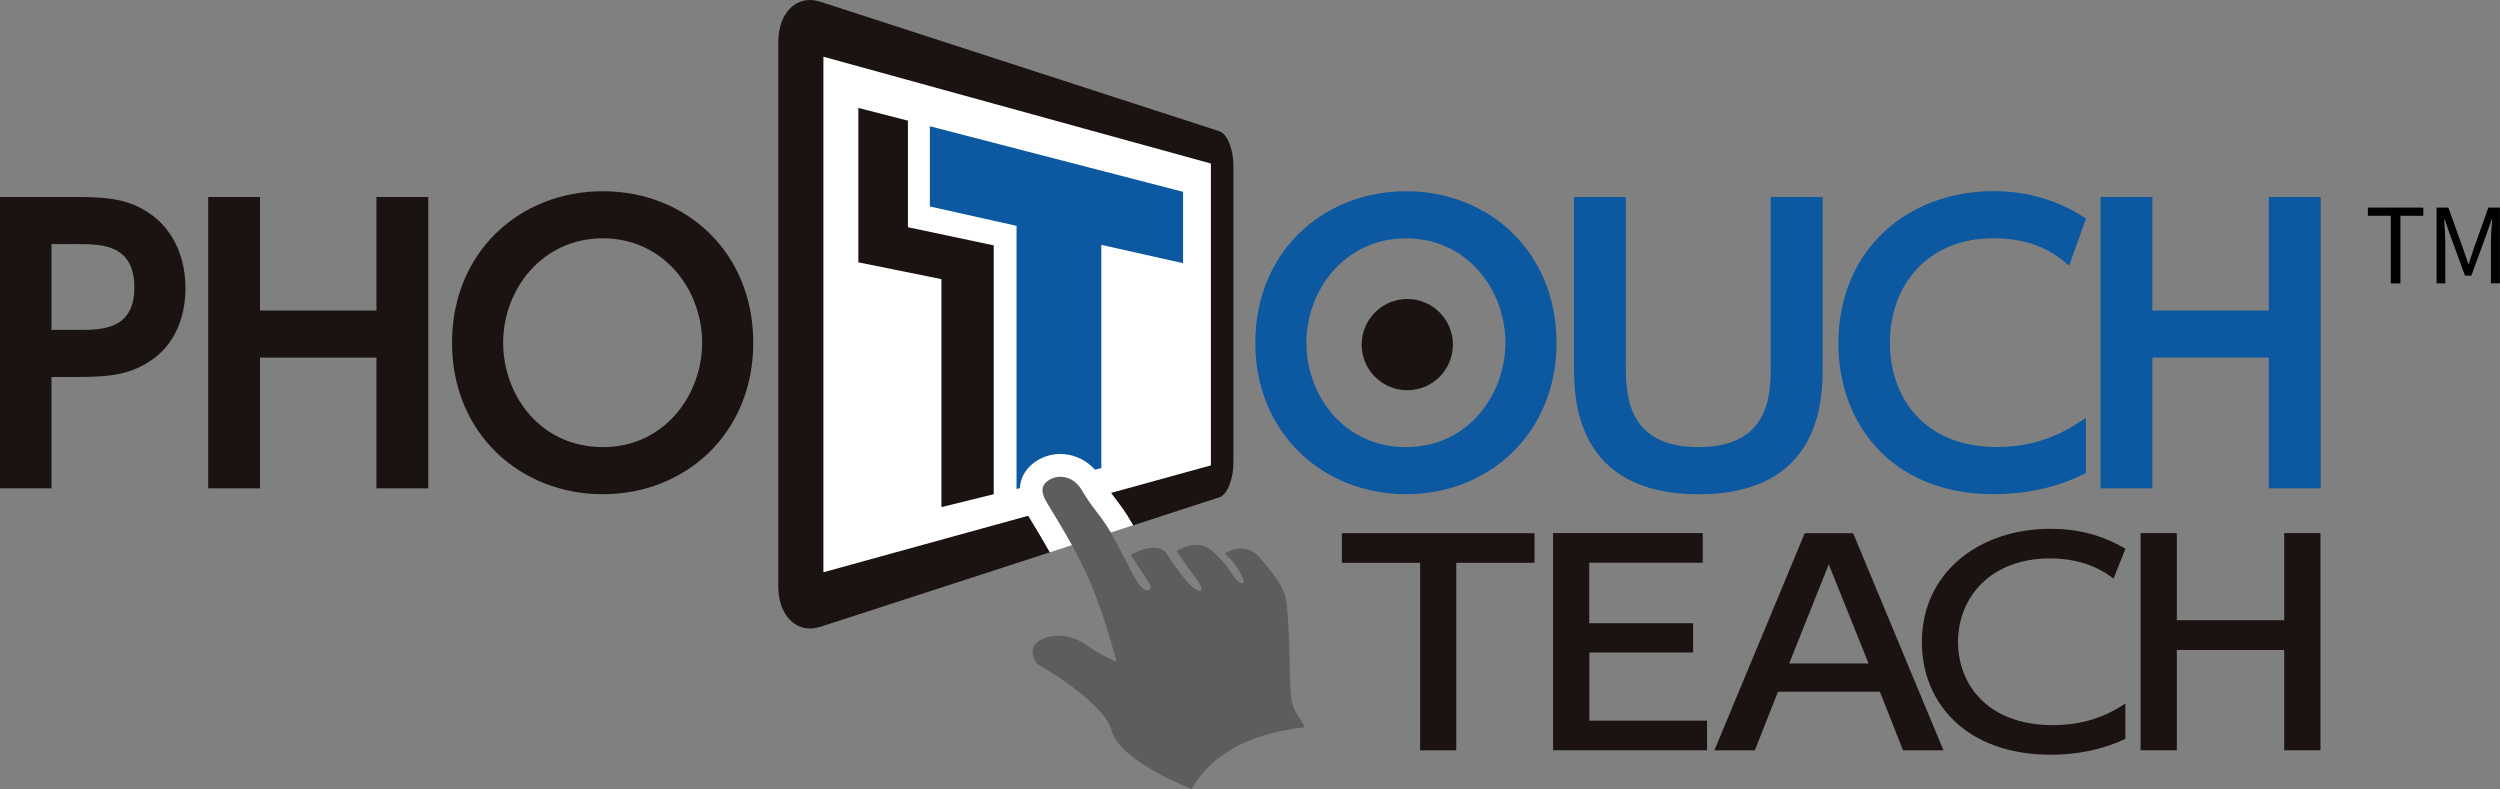 <?xml version="1.0" encoding="UTF-8"?><svg id="_レイヤー_2" xmlns="http://www.w3.org/2000/svg" viewBox="0 0 290.47 91.69"><rect x="0" y="0" width="290.47" height="91.69" fill="#808080" stroke="none"/><defs><style>.cls-1{fill:#fff;}.cls-2{fill:#5e5d5d;fill-rule:evenodd;}.cls-3{fill:#0c58a1;}.cls-4{fill:#1a1311;}</style></defs><g id="_レイヤー_1-2"><g id="h2"><g id="PTT_logo"><g id="PTT_logo-2"><g><g><path class="cls-4" d="M119.47,54.38c1.07-1.18,2.67-1.78,4.31-1.6,1.77,.19,3.33,1.26,4.28,2.94,.47,.83,.96,1.48,1.48,2.16,.57,.75,1.21,1.59,1.85,2.7,.08,.15,.17,.3,.26,.46l10.03-3.26c.91-.3,1.63-2.09,1.63-4.03V19.28c0-1.94-.72-3.73-1.63-4.03L95.28,.19c-2.63-.85-4.85,1.21-4.85,4.66v63.32c0,3.45,2.22,5.51,4.85,4.67l26.7-8.67c-.72-1.28-1.56-2.69-2.58-4.36-1.76-2.88-.54-4.76,.07-5.43Z"/><path class="cls-1" d="M131.39,60.58c-.64-1.12-1.28-1.96-1.85-2.7-.52-.68-1.01-1.33-1.48-2.16-.95-1.67-2.52-2.74-4.28-2.94-1.63-.18-3.24,.42-4.31,1.6-.61,.67-1.83,2.55-.07,5.43,1.02,1.67,1.86,3.08,2.58,4.36l9.67-3.14c-.09-.16-.17-.31-.26-.46Z"/></g><polygon class="cls-1" points="140.69 19 140.69 54.07 95.67 66.49 95.67 6.59 140.69 19"/></g><polygon class="cls-4" points="105.49 26.4 105.49 14.02 99.73 12.54 99.73 30.48 109.38 32.43 109.38 58.92 115.46 57.42 115.46 28.51 105.49 26.4"/><g><path class="cls-4" d="M9.37,22.89c3.78,0,6.19,.47,8.53,2.29,2.46,1.95,3.65,5.01,3.65,8.31,0,1.7-.34,5.77-3.78,8.23-2.38,1.7-4.62,2.08-8.78,2.08h-3.01v12.94H0V22.89H9.37Zm-.25,15.44c2.67,0,6.49,0,6.49-4.92s-3.65-5.05-6.49-5.05h-3.14v9.97h3.14Z"/><path class="cls-4" d="M43.74,36.08v-13.19h6.02V56.74h-6.02v-15.19h-13.53v15.19h-6.02V22.89h6.02v13.19h13.53Z"/><path class="cls-4" d="M52.52,39.82c0-10.52,7.85-17.6,17.52-17.6s17.48,7.08,17.48,17.6-7.85,17.6-17.48,17.6-17.52-7.08-17.52-17.6Zm29.06,0c0-6.15-4.45-12.13-11.54-12.13s-11.58,5.98-11.58,12.13,4.37,12.13,11.58,12.13,11.54-6.11,11.54-12.13Z"/></g><g><path class="cls-4" d="M169.21,87.18h-4.21v-21.79h-9.09v-3.44h22.38v3.44h-9.09v21.79Z"/><path class="cls-4" d="M196.72,72.41v3.4h-12.06v7.92h13.68v3.44h-17.89v-25.23h17.39v3.44h-13.19v7.03h12.06Z"/><path class="cls-4" d="M206.58,80.37l-2.69,6.81h-4.7l10.5-25.23h5.62l10.5,25.23h-4.7l-2.69-6.81h-11.84Zm10.53-3.28l-4.63-11.52-4.6,11.52h9.23Z"/><path class="cls-4" d="M246.95,85.84c-2.65,1.27-5.66,1.85-8.66,1.85-9.83,0-14.99-6.01-14.99-13.08,0-8.11,6.68-13.17,14.92-13.17,3.22,0,6.04,.73,8.73,2.32l-1.38,3.47c-1.56-1.24-4-2.35-7.39-2.35-6.86,0-10.68,4.49-10.68,9.7,0,4.8,3.29,9.67,11.03,9.67,3.46,0,6.15-.99,8.41-2.51v4.1Z"/><path class="cls-4" d="M265.4,72.06v-10.12h4.21v25.23h-4.21v-11.65h-12.48v11.65h-4.21v-25.23h4.21v10.12h12.48Z"/></g><g><path class="cls-3" d="M123.77,52.78c1.32,.14,2.53,.78,3.45,1.79l.74-.18V28.45l9.5,2.13v-8.29l-29.42-7.62v9.32l10.07,2.25v30.57l.38-.09c.07-1.16,.62-1.95,.97-2.34,1.07-1.18,2.67-1.78,4.31-1.6Z"/><path class="cls-2" d="M138.49,91.69s-8.38-3.24-9.3-6.73c-.91-3.49-8.73-7.84-8.73-7.84,0,0-1.03-1.44-.08-2.39,.96-.95,3.54-1.39,5.68,.11,2.15,1.5,3.69,2.05,3.69,2.05-2.39-8.42-3.5-10.95-8.1-18.47-.56-.92-.74-1.7-.22-2.27,1-1.1,3.16-1.15,4.31,.87,1.12,1.96,2.23,2.93,3.33,4.86,1.1,1.93,2.83,5.65,3.53,6.33,.7,.68,1.53,.44,.83-.61-.7-1.05-2.06-3.11-2.06-3.11,0,0,3.13-1.91,4.3,0,.66,1.08,1.51,2.18,2.14,2.95,1.22,1.5,2.72,1.85,1.09-.31-.95-1.25-2.18-3.09-2.18-3.09,0,0,2.32-1.58,4.08-.07,1.27,1.08,2.11,2.3,2.48,2.9,.57,.92,1.79,1.58,.88-.2-.74-1.46-1.87-2.37-1.87-2.37,0,0,2.32-1.58,4.12,.53,1.8,2.1,2.5,3.2,2.89,4.3,.39,1.1,.53,6.66,.57,8.81,.04,2.15,0,3.83,.83,5.04,.82,1.21,.9,1.52,.9,1.52-6.48,.74-10.87,3.13-13.13,7.17Z"/></g><g><g><path class="cls-3" d="M145.85,39.82c0-10.52,7.85-17.6,17.52-17.6s17.48,7.08,17.48,17.6-7.85,17.6-17.48,17.6-17.52-7.08-17.52-17.6Zm29.06,0c0-6.15-4.45-12.13-11.54-12.13s-11.58,5.98-11.58,12.13,4.37,12.13,11.58,12.13,11.54-6.11,11.54-12.13Z"/><path class="cls-3" d="M211.77,22.89v19.73c0,3.48,0,14.81-14.42,14.81s-14.47-11.37-14.47-14.81V22.89h6.02v19.43c0,3.31,0,9.63,8.44,9.63s8.4-6.32,8.4-9.63V22.89h6.02Z"/><path class="cls-3" d="M242.36,54.96c-1.19,.59-4.88,2.46-10.73,2.46-11.79,0-18.03-8.14-18.03-17.52,0-10.86,8.02-17.69,18.03-17.69,3.86,0,7.47,1.02,10.73,3.18l-1.95,5.47c-1.36-1.15-3.78-3.18-8.78-3.18-7.68,0-12.05,5.47-12.05,12.13,0,6.11,3.73,12.13,12.47,12.13,5.39,0,8.65-2.29,10.31-3.39v6.41Z"/><path class="cls-3" d="M263.61,36.08v-13.19h6.02V56.74h-6.02v-15.19h-13.53v15.19h-6.02V22.89h6.02v13.19h13.53Z"/></g><circle class="cls-4" cx="163.51" cy="40.04" r="5.3"/></g></g><g><path d="M277.78,25.07h-2.66v-.95h6.44v.95h-2.66v7.86h-1.12v-7.86Z"/><path d="M283.13,24.12h1.34l1.69,4.71c.2,.61,.41,1.22,.62,1.83h.06c.2-.61,.4-1.22,.6-1.83l1.68-4.71h1.34v8.8h-1.04v-4.87c0-.76,.08-1.82,.14-2.59h-.05l-.7,2-1.67,4.57h-.74l-1.67-4.57-.7-2h-.05c.05,.77,.13,1.83,.13,2.59v4.87h-1.01v-8.8Z"/></g></g></g></g></svg>